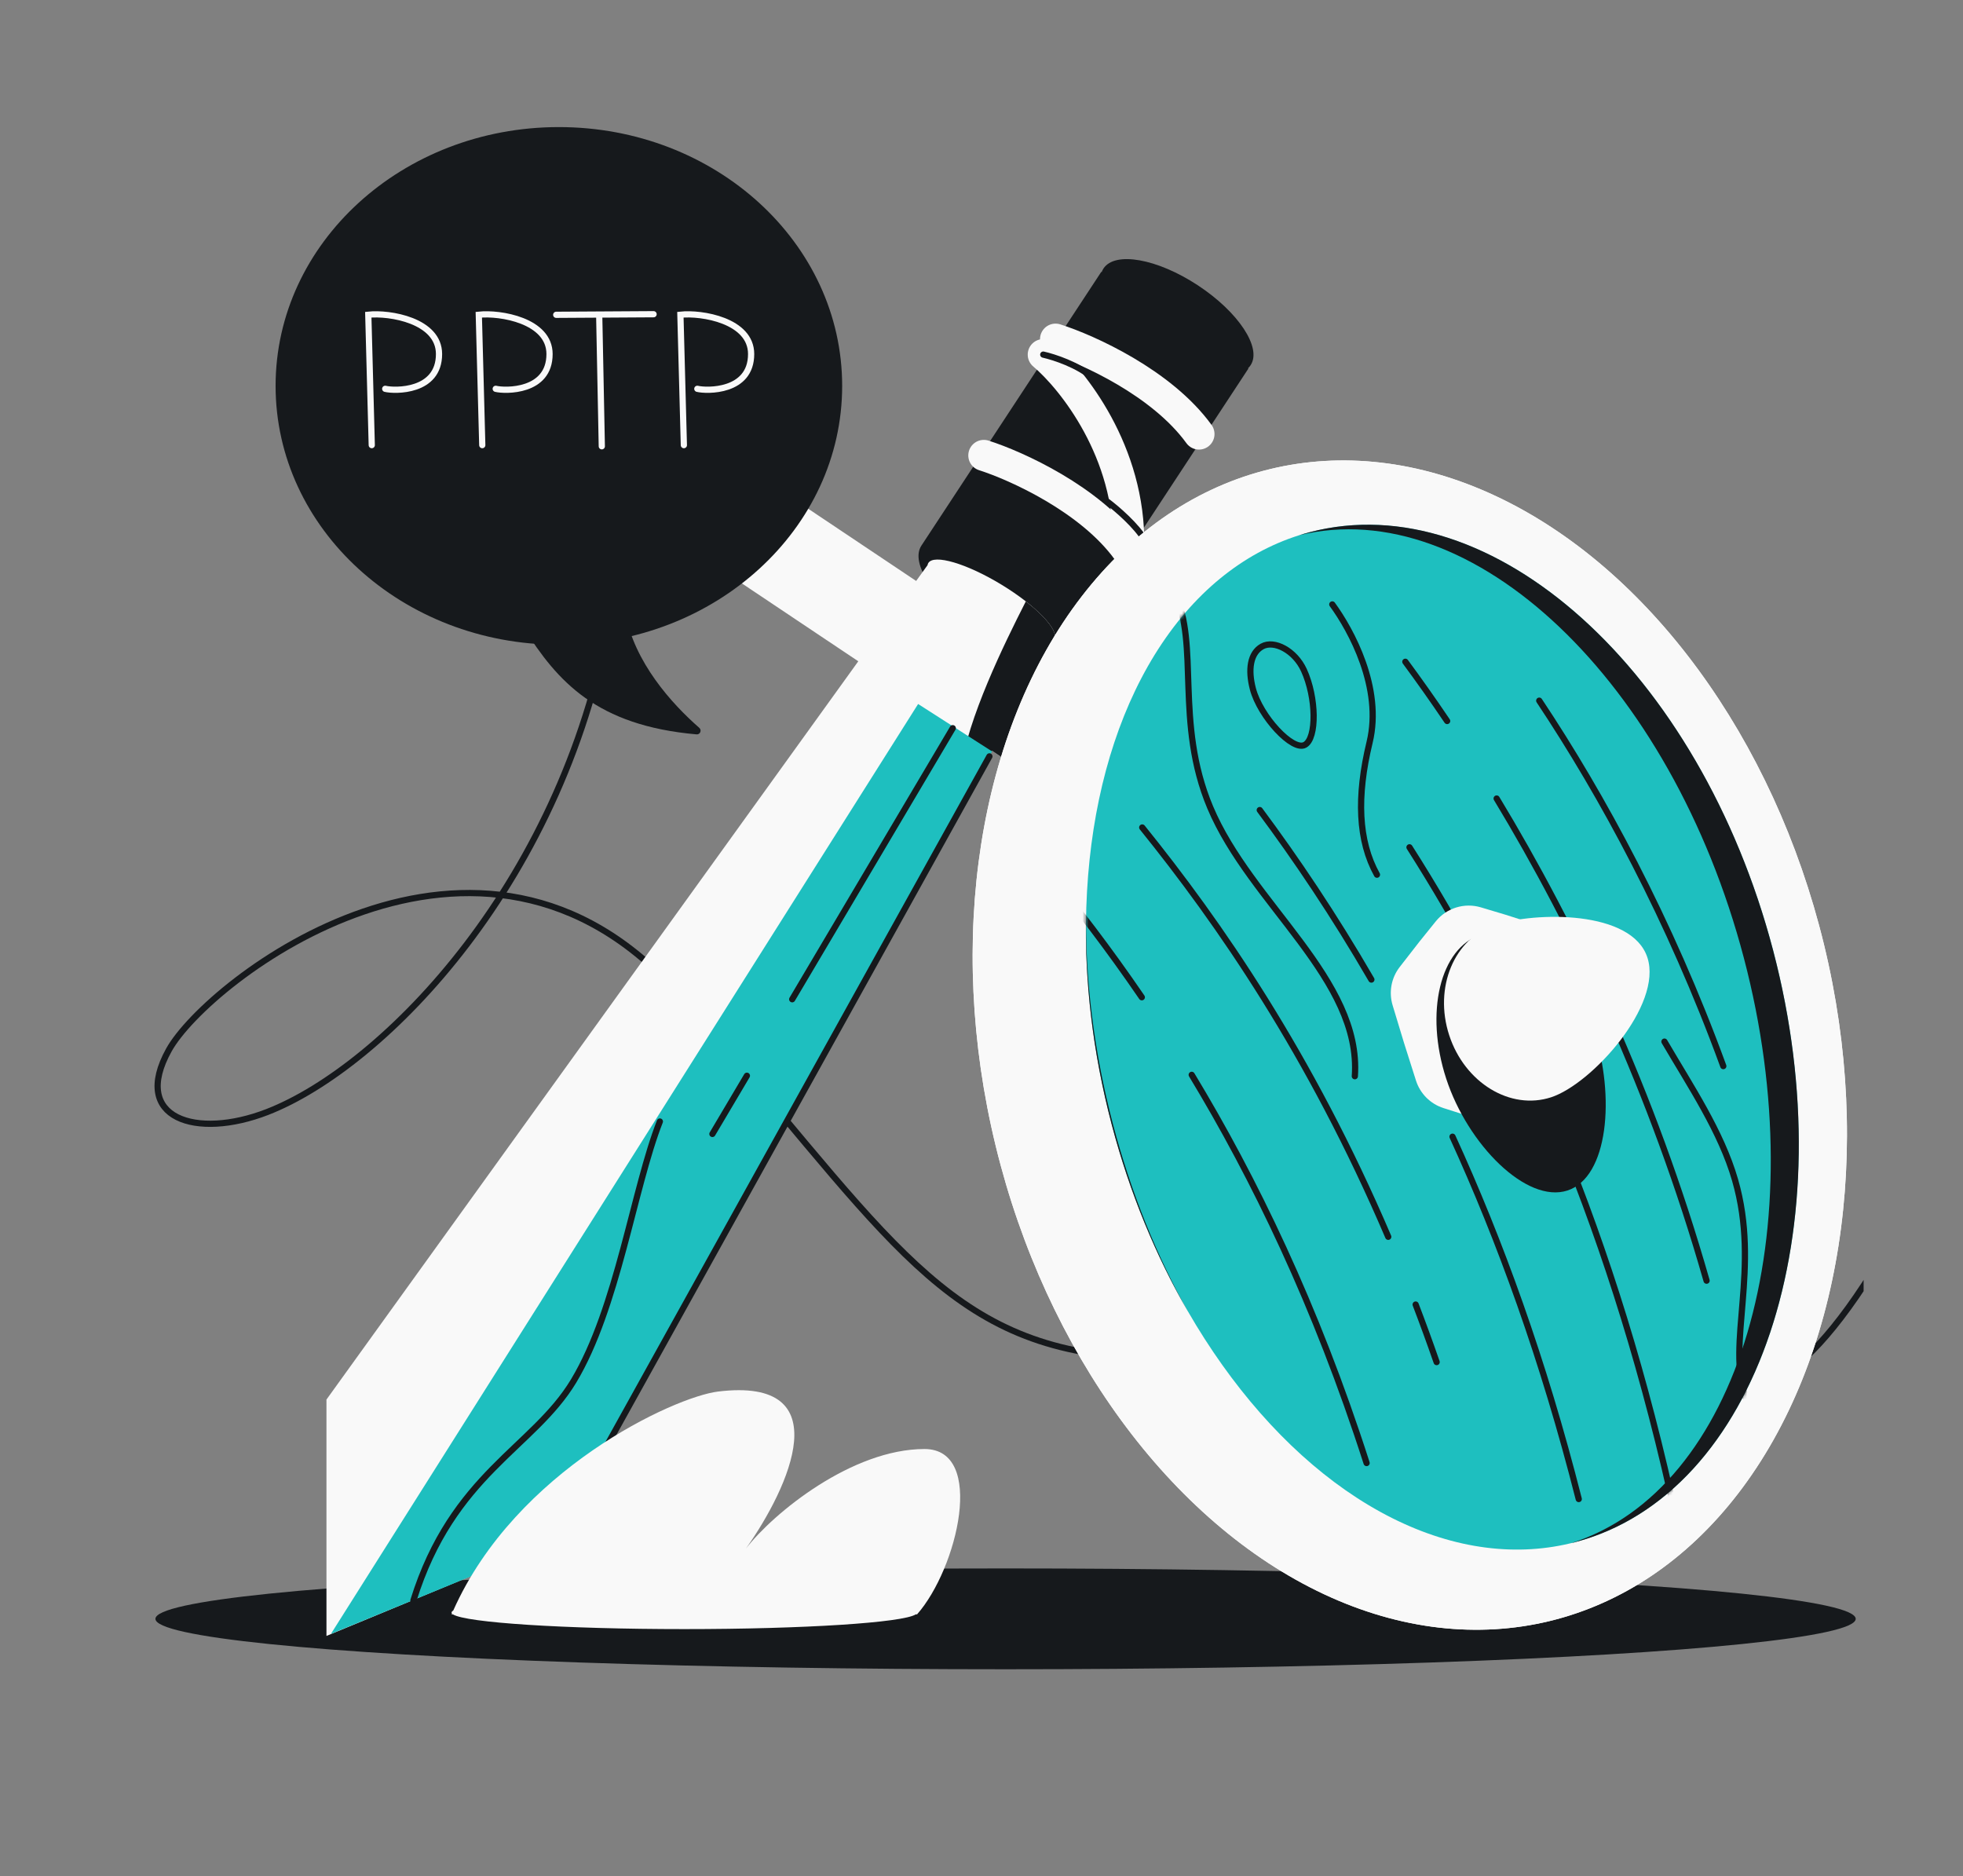 <svg width="632" height="604" viewBox="0 0 632 604" fill="none" xmlns="http://www.w3.org/2000/svg">
<rect x="0" y="0" width="632" height="604" fill="#808080" stroke="none"/>
<g clip-path="url(#clip0_1844_1506)">
<ellipse cx="323.75" cy="521.154" rx="273.706" ry="16.23" fill="#16191C"/>
<path d="M196.951 195.208C182.78 283.029 123.561 343.44 86.021 357.997C63.226 366.836 42.048 360.2 54.386 337.992C66.724 315.784 154.464 247.371 218.622 320.165C282.779 392.959 301.436 431.234 359.104 436.596" stroke="#16191C" stroke-width="2" stroke-linecap="round"/>
<path d="M578.374 439.424C595.265 426.825 638.857 365.745 650.229 260.163" stroke="#16191C" stroke-width="2" stroke-linecap="round"/>
<path fill-rule="evenodd" clip-rule="evenodd" d="M296.661 175.634C296.659 175.638 296.656 175.642 296.653 175.647C292.961 181.265 300.573 192.788 313.655 201.384C326.737 209.98 340.335 212.393 344.026 206.775L401.938 118.641L401.809 118.557C402.124 118.263 402.402 117.936 402.638 117.576C406.33 111.957 398.718 100.434 385.636 91.838C372.554 83.243 358.957 80.829 355.265 86.448C355.028 86.807 354.838 87.192 354.693 87.598L354.565 87.513L296.661 175.634Z" fill="#16191C"/>
<path fill-rule="evenodd" clip-rule="evenodd" d="M105.107 450.557L276.331 212.888L235.251 185.404C231.655 182.999 230.69 178.134 233.096 174.538L242.097 161.084C244.503 157.488 249.368 156.524 252.963 158.929L294.961 187.027L298.629 181.937C298.666 181.691 298.746 181.466 298.869 181.264C300.676 178.291 311.22 181.401 322.42 188.211C333.619 195.02 341.233 202.95 339.426 205.922C339.277 206.166 339.07 206.369 338.809 206.532L334.838 213.706L370.113 237.307C373.709 239.712 374.673 244.577 372.268 248.172L363.266 261.627C360.861 265.222 355.996 266.187 352.4 263.781L319.358 241.675L178.439 496.273L105.107 526.655V450.557Z" fill="#F9F9F9"/>
<ellipse cx="179.935" cy="124.23" rx="91.205" ry="83.318" fill="#16191C"/>
<path d="M220.174 143.302L219.057 101.317C225.887 100.574 241.832 103.18 241.832 113.978C241.832 126.282 227.511 125.914 224.506 125.171M155.271 143.302L154.153 101.317C160.983 100.574 176.928 103.18 176.928 113.978C176.928 126.282 162.607 125.914 159.602 125.171M119.69 143.302L118.572 101.317C125.402 100.574 141.347 103.18 141.347 113.978C141.347 126.282 127.026 125.914 124.021 125.171M179.078 101.347L210.422 101.156M192.913 101.282L193.755 143.674" stroke="#F9F9F9" stroke-width="2" stroke-linecap="round"/>
<path d="M224.273 236.416C192.042 233.583 179.489 219.378 168.657 202.211L201.278 197.289C204.29 213.27 216.17 226.456 225.141 234.312C226.008 235.072 225.422 236.517 224.273 236.416Z" fill="#16191C"/>
<path fill-rule="evenodd" clip-rule="evenodd" d="M311.124 256.55C309.579 253.94 308.821 251.094 309.257 247.99C311.618 231.164 323.128 207.63 330.271 193.6C336.92 198.782 340.766 203.717 339.425 205.922C339.277 206.166 339.07 206.369 338.808 206.532L334.838 213.706L357.738 229.028L345.858 259.405L319.357 241.675L311.124 256.55Z" fill="#16191C"/>
<path d="M335.881 114.158C345.301 122.09 363.991 145.54 363.396 175.881" stroke="#F9F9F9" stroke-width="10" stroke-linecap="round"/>
<path d="M339.837 109.182C350.257 112.497 374.082 123.249 386.018 139.732" stroke="#F9F9F9" stroke-width="10" stroke-linecap="round"/>
<path d="M316.747 146.611C327.167 149.927 350.992 160.679 362.928 177.162" stroke="#F9F9F9" stroke-width="10" stroke-linecap="round"/>
<path d="M295.594 226.637L106.546 525.993L178.609 496.374L319.395 241.894L295.594 226.637Z" fill="#1EBFBF"/>
<path d="M335.881 114.158C339.28 114.918 347.231 117.485 351.846 121.671" stroke="#16191C" stroke-width="2" stroke-linecap="round"/>
<path d="M318.548 243.497L179.578 493.892L163.597 502.048" stroke="#16191C" stroke-width="2" stroke-linecap="round"/>
<path d="M356.62 161.566C359.5 163.735 365.934 169.242 368.628 173.911" stroke="#16191C" stroke-width="2" stroke-linecap="round"/>
<path d="M306.747 234.426L255.052 321.692M229.366 365.052L240.468 346.311" stroke="#16191C" stroke-width="2" stroke-linecap="round"/>
<path d="M212.448 361.045C204.033 382.383 198.798 421.161 184.665 444.602C171.696 466.111 145.729 474.647 133.106 515.22" stroke="#16191C" stroke-width="2" stroke-linecap="round"/>
<ellipse cx="453.897" cy="336.447" rx="137.221" ry="190.805" transform="rotate(-13.664 453.897 336.447)" fill="#F9F9F9"/>
<ellipse cx="453.897" cy="336.447" rx="137.221" ry="190.805" transform="rotate(-13.664 453.897 336.447)" fill="#F9F9F9"/>
<ellipse cx="464.372" cy="333.901" rx="110.102" ry="168.085" transform="rotate(-14.729 464.372 333.901)" fill="#1EBFBF"/>
<mask id="mask0_1844_1506" style="mask-type:alpha" maskUnits="userSpaceOnUse" x="349" y="168" width="231" height="331">
<ellipse cx="464.372" cy="333.901" rx="110.102" ry="168.085" transform="rotate(-14.729 464.372 333.901)" fill="#1EBFBF"/>
</mask>
<g mask="url(#mask0_1844_1506)">
<path d="M495.565 225.561C515.84 256.017 537.534 295.851 554.83 343.214" stroke="#16191C" stroke-width="2" stroke-linecap="round"/>
<path d="M452.457 213.037C456.877 219.024 461.378 225.388 465.917 232.115M481.854 257.062C507.087 298.781 531.993 351.177 549.444 412.291" stroke="#16191C" stroke-width="2" stroke-linecap="round"/>
<path d="M378.111 190.841C386.331 207.281 378.111 232.488 389.619 259.888C402.709 291.053 438.39 315.235 436.198 346.47" stroke="#16191C" stroke-width="2" stroke-linecap="round"/>
<path d="M561.997 449.79C555.749 432.505 566.85 408.427 558.613 379.873C554.117 364.286 544.264 349.69 535.876 335.323" stroke="#16191C" stroke-width="2" stroke-linecap="round"/>
<path d="M537.925 481.147C517.192 389.004 485.147 322.003 453.792 272.769M428.941 194.579C434.983 202.835 445.178 221.46 440.949 238.979C436.72 256.499 437.281 270.714 443.322 281.589" stroke="#16191C" stroke-width="2" stroke-linecap="round"/>
<path d="M405.585 260.782C417.239 276.469 429.447 294.519 441.524 315.353M467.646 365.934C482.828 399.111 496.902 437.673 508.288 482.589" stroke="#16191C" stroke-width="2" stroke-linecap="round"/>
<path d="M367.747 266.386C392.45 297.003 421.734 339.158 446.954 398.161M455.777 419.969C458.078 425.984 460.332 432.159 462.533 438.496" stroke="#16191C" stroke-width="2" stroke-linecap="round"/>
<path d="M311.038 250.171C326.031 267.136 346.33 289.877 367.614 321.046M383.678 346.019C403.689 379.093 423.619 420.038 439.985 470.994" stroke="#16191C" stroke-width="2" stroke-linecap="round"/>
<path d="M403.361 221.726C401.785 215.675 402.459 210.272 406.346 208.111C410.234 205.951 416.907 209.419 419.802 215.746C423.856 224.608 423.994 237.636 420.106 239.797C416.219 241.957 405.702 230.714 403.361 221.726Z" stroke="#16191C" stroke-width="2" stroke-linecap="round"/>
</g>
<path fill-rule="evenodd" clip-rule="evenodd" d="M505.873 496.776C559.73 479.66 584.604 396.481 561.462 308.454C538.014 219.262 474.093 158.647 418.252 172.316C419.368 171.965 420.496 171.639 421.635 171.339C480.445 155.879 547.253 216.127 570.855 305.907C594.458 395.687 565.918 481.002 507.108 496.462C506.697 496.571 506.285 496.675 505.873 496.776ZM349.673 293.749C349.387 315.34 352.145 338.43 358.305 361.862C364.148 384.085 372.503 404.534 382.619 422.502C372.241 404.582 363.738 384.146 357.888 361.895C351.735 338.49 349.126 315.389 349.673 293.749Z" fill="#16191C"/>
<path d="M462.247 296.621C465.728 292.3 471.478 290.516 476.794 292.108L484.72 294.481L494.659 297.643C498.881 298.987 502.189 302.296 503.531 306.52L507.368 318.601L511.044 330.733C512.328 334.974 511.475 339.575 508.754 343.073L502.351 351.305L497.161 357.749C493.68 362.07 487.929 363.854 482.613 362.262L474.687 359.889L464.749 356.726C460.526 355.383 457.218 352.073 455.877 347.85L452.039 335.768L448.364 323.637C447.079 319.396 447.933 314.795 450.653 311.297L457.056 303.065L462.247 296.621Z" fill="#F9F9F9"/>
<path d="M513.134 331.728C520.09 353.045 517.783 378.975 504.66 383.257C491.536 387.54 472.565 368.553 465.609 347.236C458.653 325.918 463.653 305.165 476.777 300.883C489.9 296.601 506.178 310.41 513.134 331.728Z" fill="#16191C"/>
<path d="M530.392 308.267C535.391 323.587 512.514 348.965 499.39 353.247C486.267 357.53 471.575 348.582 466.576 333.262C461.577 317.942 468.164 302.051 481.287 297.769C494.411 293.487 525.393 292.947 530.392 308.267Z" fill="#F9F9F9"/>
<path fill-rule="evenodd" clip-rule="evenodd" d="M145.505 519.434C145.425 519.333 145.384 519.231 145.384 519.128C145.384 518.912 145.567 518.698 145.921 518.488C166.086 473.219 217.054 449.698 231.193 447.978C270.499 443.198 254.108 478.808 240.154 498.541C249.069 487.003 274.324 466.483 297.654 466.483C317.455 466.483 308.294 504.925 295.251 519.714H294.832C290.73 522.381 258.94 524.456 220.332 524.456C181.724 524.456 149.934 522.381 145.832 519.714H145.384C145.424 519.621 145.465 519.527 145.505 519.434Z" fill="#F9F9F9"/>
</g>
<defs>
<clipPath id="clip0_1844_1506">
<rect width="568" height="540" rx="48" transform="matrix(-1 0 0 1 600 32)" fill="white"/>
</clipPath>
</defs>
</svg>
